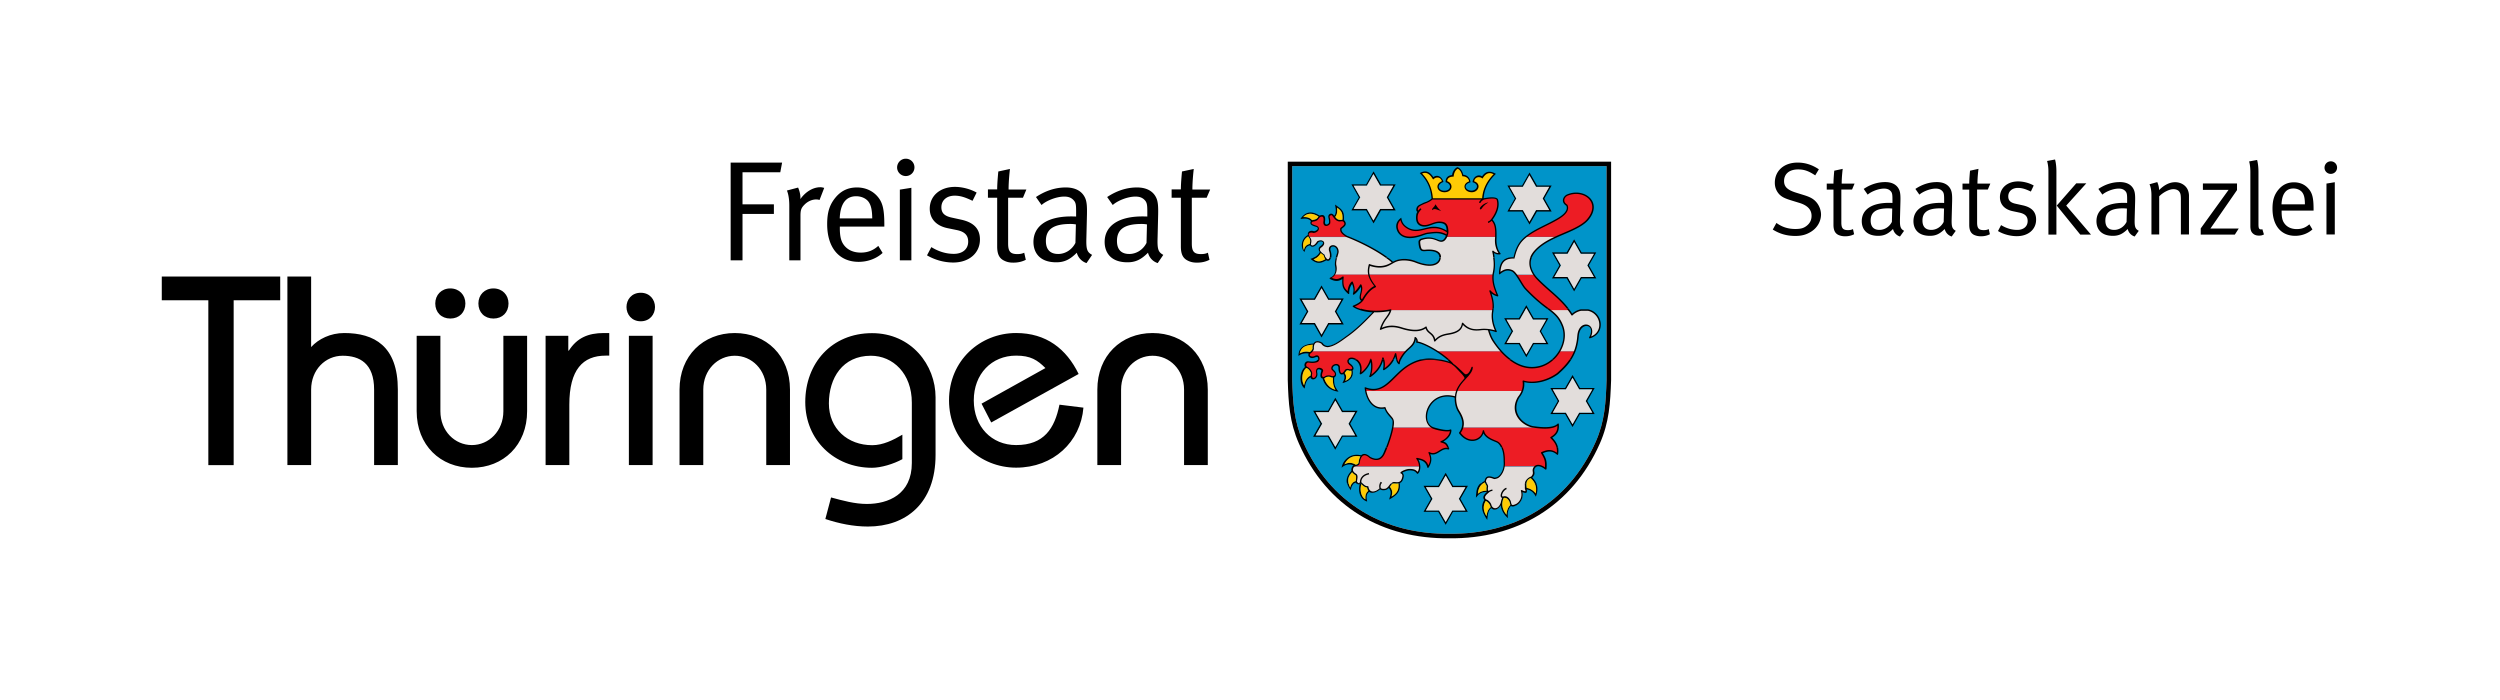 <svg version="1.1" id="Ebene_1" xmlns="http://www.w3.org/2000/svg" x="0" y="0" viewBox="0 0 219.12 61.35" style="enable-background:new 0 0 219.12 61.35" xml:space="preserve"><style type="text/css">.st2{fill:#e2dddb}.st3{fill:#ed1c24}.st5{fill:#ffcb05}</style><linearGradient id="SVGID_1_" gradientUnits="userSpaceOnUse" x1="0" y1="-14.173" x2=".707" y2="-14.88"><stop offset="0" style="stop-color:#20ac4b"/><stop offset=".983" style="stop-color:#19361a"/></linearGradient><path style="fill:#fff" d="M0 0h219.12v61.35H0z"/><g><path d="M139.86 38.72c.81-1.83.89-3.48.95-5.42V14.56h-27.55V33.3c.06 1.94.15 3.59.95 5.42 2.38 5.4 7.13 8.13 12.82 8.06 5.69.07 10.45-2.66 12.83-8.06z" style="fill:#0094c9"/><path d="M139.86 38.72c.81-1.83.89-3.48.95-5.42V14.56h-27.55V33.3c.06 1.94.15 3.59.95 5.42 2.38 5.4 7.13 8.13 12.82 8.06 5.69.07 10.45-2.66 12.83-8.06zm.36.16c-2.45 5.55-7.36 8.37-13.19 8.3-5.84.07-10.73-2.74-13.18-8.3-.83-1.88-.92-3.58-.98-5.57V14.17h28.34v19.15c-.07 1.99-.16 3.68-.99 5.56z"/><path d="m135.78 18.41-.58-1.02.58-1.02h-1.15l-.58-1.02-.58 1.02h-1.15l.58 1.02-.58 1.02h1.15l.58 1.02.58-1.02h1.15zm.22.13h-1.29l-.65 1.14-.65-1.14h-1.29l.65-1.14-.65-1.14h1.29l.65-1.14.65 1.14H136l-.65 1.14.65 1.14z"/><path class="st2" d="M135.78 18.41h-1.15l-.58 1.02-.57-1.02h-1.16l.58-1.01-.58-1.02h1.16l.57-1.01.58 1.01h1.15l-.57 1.02.57 1.01z"/><path d="m139.7 24.28-.58-1.02.58-1.02h-1.15l-.58-1.02-.58 1.02h-1.16l.58 1.02-.58 1.02h1.16l.58 1.02.58-1.02h1.15zm.21.12h-1.29l-.65 1.14-.65-1.14h-1.29l.65-1.14-.65-1.14h1.29l.65-1.14.65 1.14h1.29l-.65 1.14.65 1.14z"/><path class="st2" d="M139.7 24.28h-1.15l-.58 1.02-.57-1.02h-1.16l.58-1.02-.58-1.01h1.16l.57-1.02.58 1.02h1.15l-.58 1.01.58 1.02z"/><path d="m135.51 30.05-.58-1.02.58-1.02h-1.15l-.58-1.01-.58 1.01h-1.15l.57 1.02-.57 1.02h1.15l.58 1.02.58-1.02h1.15zm.21.12h-1.29l-.65 1.14-.65-1.14h-1.29l.65-1.14-.65-1.14h1.29l.65-1.14.65 1.14h1.29l-.65 1.14.65 1.14z"/><path class="st2" d="M135.51 30.05h-1.15l-.58 1.02-.57-1.02h-1.16l.58-1.02-.58-1.01h1.16l.57-1.02.58 1.02h1.15l-.57 1.01.57 1.02z"/><path d="m139.56 36.17-.58-1.02.58-1.02h-1.15l-.58-1.02-.58 1.02h-1.15l.58 1.02-.58 1.02h1.15l.58 1.02.58-1.02h1.15zm.21.12h-1.29l-.65 1.14-.65-1.14h-1.29l.65-1.14-.65-1.14h1.29l.65-1.14.65 1.14h1.29l-.65 1.14.65 1.14z"/><path class="st2" d="M139.56 36.17h-1.15l-.58 1.01-.58-1.01h-1.15l.57-1.02-.57-1.02h1.15l.58-1.01.58 1.01h1.15l-.58 1.02.58 1.02z"/><path d="m128.44 44.74-.58-1.02.58-1.02h-1.15l-.58-1.02-.58 1.02h-1.15l.58 1.02-.58 1.02h1.15l.58 1.02.58-1.02h1.15zm.21.12h-1.3l-.64 1.14-.65-1.14h-1.29l.65-1.14-.65-1.14h1.29l.65-1.14.65 1.14h1.3l-.66 1.14.65 1.14z"/><path class="st2" d="M128.44 44.74h-1.15l-.58 1.01-.58-1.01h-1.15l.58-1.02-.58-1.02h1.15l.58-1.01.58 1.01h1.15l-.58 1.02.58 1.02z"/><path d="m118.77 38.16-.58-1.02.58-1.01h-1.15l-.58-1.02-.58 1.02h-1.15l.58 1.01-.58 1.02h1.15l.58 1.02.58-1.02h1.15zm.21.12h-1.3l-.65 1.14-.64-1.14h-1.3l.65-1.14-.64-1.14h1.3l.64-1.14.65 1.14h1.3l-.65 1.14.64 1.14z"/><path class="st2" d="M118.77 38.16h-1.15l-.58 1.01-.58-1.01h-1.15l.58-1.02-.58-1.01h1.15l.58-1.02.58 1.02h1.15l-.58 1.01.58 1.02z"/><path d="m117.56 28.31-.58-1.01.58-1.02h-1.15l-.58-1.02-.58 1.02h-1.15l.58 1.02-.58 1.01h1.15l.58 1.02.58-1.02h1.15zm.22.13h-1.3l-.65 1.14-.65-1.14h-1.29l.65-1.14-.65-1.14h1.29l.65-1.14.65 1.14h1.3l-.65 1.14.65 1.14z"/><path class="st2" d="M117.56 28.31h-1.15l-.58 1.02-.57-1.02h-1.15l.57-1.01-.57-1.02h1.15l.57-1.01.58 1.01h1.15l-.57 1.02.57 1.01z"/><path d="m122.11 18.31-.58-1.02.58-1.02h-1.16l-.58-1.02-.58 1.02h-1.15l.58 1.02-.58 1.02h1.15l.58 1.02.58-1.02h1.16zm.22.13h-1.29l-.65 1.14-.65-1.14h-1.29l.65-1.14-.65-1.14h1.29l.65-1.14.65 1.14h1.29l-.65 1.14.65 1.14z"/><path class="st2" d="M122.11 18.31h-1.15l-.58 1.02-.57-1.02h-1.16l.58-1.01-.58-1.02h1.16l.57-1.02.58 1.02h1.15l-.57 1.02.57 1.01z"/><path class="st3" d="M131.1 20.76h-4.34a.3.3 0 0 0 .04-.1c.08-.19.09-.37.05-.61-.05-.35-.19-.54-.65-.56-.58-.03-1.01.42-1.54.29-.56-.14-.49-.72-.46-.94.02-.12.07-.21.13-.29l-.06-.03c-.08-.05-.08-.16-.04-.28.08-.21.28-.25.49-.36.17-.09.49-.14.81-.43h4.52s1.04-.23 1.19.06c.08.26.18.88-.5 1.77.32.32.38.76.36 1.48z"/><path class="st2" d="M119.98 24.07c-.07-.29-.04-.56.05-.87 1.31.45 1.85-.13 2.26-.31.54-.25 1.31-.15 1.78.04 1.43.57 2.02.18 2.13-.25.08-.32-.07-.84-1.33-.72-.17 0-.25-.01-.33-.12-.08-.1-.15-.45-.14-.68.03-.1.07-.1.12-.16.66-.21 1.03-.14 1.54.08.34.15.54.02.7-.31h4.34v.1c-.09.88.35 1.4.35 1.4a.774.774 0 0 1-.62-.22c.17.79.19 1.33.04 1.96l-.01.06h-10.88z"/><path d="M130.85 27.17c0 .04-.01.09-.02.13-.09.52 0 1.11.3 1.75-.51-.19-1.07-.2-1.36-.16-.66.08-1.15-.04-1.59-.55-.07.56-.48.81-1.22.93-.51.08-.86.2-1.21.6-.09-.73-.63-.63-.77-1.19-.34.24-.89.46-2.13.07-.74-.23-1.3-.18-1.85.1.28-.93.72-1.08.88-1.67l-.03.01.03-.01h8.97v-.01z" style="fill-rule:evenodd;clip-rule:evenodd;fill:#e2dddb"/><path class="st3" d="M125.94 30.78h5.62c.89.99 2.01 1.62 3.22 1.39.82-.15 1.51-.7 1.92-1.39h1.33c-.29.76-.78 1.34-1.5 1.97-.84.61-2.03.95-3 .66.04.34 0 .62-.09.87h-13.75c-.01-.09-.03-.17-.03-.26 1.37.5 2.01-.45 3-1.38.93-.87 1.83-1.17 2.75-1.15.62.01 1.64.22 1.91.42-.36-.4-.86-.8-1.38-1.13z"/><path class="st2" d="M133.44 34.27c-.08.21-.2.38-.32.53-.77 1.29.19 2.36 1.19 2.6.17.03.39.06.61.08h-6.73c.12-.4.04-.85-.35-1.46-.32-.5-.27-1.22-.27-1.22-.37-.11-.98-.23-1.59.11-1.32.74-1.06 2.23-.42 2.57h-3.5c.04-.24.06-.46.04-.62-.04-.26-.52-.52-.72-1.12-.79.16-1.5-.38-1.68-1.47h13.74z"/><path class="st3" d="M128.19 37.48h6.73c.62.05 1.33.04 1.65-.3.03.44-.02.82-.62 1.17.56.56.62.94.55 1.45-.45-.38-.85-.35-1.37-.11.34.54.4.75.34 1.41-.35-.32-.69-.35-.89-.22h-2.77c.02-.13.03-.29.01-.45.03-1-.28-1.53-.57-1.68-.29-.15-1.1-.34-1.23-.99-.14.89-1.31 1.22-2.07.18.11-.15.19-.3.24-.46z"/><path class="st2" d="M134.59 40.89c-.05.04-.09.08-.12.14-.18.33.15.42-.22.8-.37.09-.71.58-.49.92.19.3.03.53-.38.28.14.4.03.92-.41 1.2-.68.34-.45-.11-.67-.4-.22-.36-.52-.23-.52-.23-.06.05-.15.4-.17.5-.21.61-.75.71-.92.24-.05-.25-.31-.46-.46-.49-.33-.29.12-.59.27-.74-.17-.05-.14-.25-.11-.48-.04-.2-.23-.38-.21-.47.08-.4.31-.43.81-.23.23-.04.36-.07.55-.31.06-.08.24-.34.3-.72h2.75v-.01zM124.42 40.89c0 .24-.07.46-.18.58-.15-.18-.28-.3-.7-.3-.31 0-.72.21-.74.28.12.05.17.15.17.28-.13.89-.72.5-.92.61-.19.11-.25.4-.57.55-.37.08-.49-.07-.49-.07-.33.33-1 .57-1.1-.15-.19.04-.42-.17-.59-.38-.09.09-.24.21-.39-.05-.01-.21.12-.54-.06-.66-.26-.17-.39-.33-.25-.62.01-.03.03-.05.04-.07h5.78z"/><path class="st3" d="M122.06 37.48h3.5c.04.02.07.03.11.04.63.19 1.23.3 1.48.17.03.47-.5.92-.84 1.02.29.08.48.1.65.62-.3-.09-.62.07-.8.21-.25.18-.56.32-.9.14.16.4.25.73-.09 1.26-.16-.64-.67-.69-.99-.75.17.2.25.45.25.69h-5.8c.15-.17.45-.04.5-.35.12-.77.5-.88.95-.46.61.34.98.14 1.2-.24.1-.2.62-1.46.78-2.35zM114.98 30.78h8.25c-.26.27-.59.74-.61 1.09-.21-.16-.18-.39-.3-.87-.18.64-.56 1.07-1.04 1.38.07-.38.04-.74-.07-1-.2.88-.73 1.33-1.15 1.62.17-.35.25-1.06.08-1.51-.13.61-.71 1.18-.9 1.25.01-.22.17-.74-.3-1.16-.69-.46-.98.08-.62.34.38.27.35.54-.05.51-.13-.07-.28-.05-.36.07-.2.36-.54.43-.53-.34-.09-.39-.73-.17-.62.19l.13.14c.31.25.17.62-.2.53-.14-.09-.48-.08-.59.06-.36.09-.34-.21-.2-.57.04-.2-.6-.42-.48.19.09.5-.57.75-.48.08.06-.12-.14-.49-.42-.59-.2-.16-.07-.51.19-.47.25.04.46.04.69-.03.29-.09.23-.64-.13-.45-.38.2-.71-.08-.46-.31.06-.04.12-.09.17-.15z"/><path class="st2" d="M116.96 24.07c.15-.22.18-.51.12-.79-.1-.44.2-1.04.19-1.22-.02-.66-.83-.67-.73-.11.23.62-.05 1.11-.35.7l-.12-.33c-.45-.29-.55-.54-.24-.74.44-.34.06-.62-.31-.41-.27.43-.55.46-.64.28-.05-.11.08-.24-.01-.5a.758.758 0 0 0-.09-.17h3.44c1.18.47 2.88 1.33 3.87 2.23-.39.23-.95.58-2.05.2-.09.31-.11.58-.05.87h-3.03v-.01z"/><path class="st3" d="M116.96 24.07h3.03c.07.31.25.63.57 1.02-.52.23-.88.77-1.08 1.12-.02.04-.05.08-.08.11-.44-.25.16-.85-.11-1.34-.22.37-.43.62-.65.75.12-.36.03-.66-.11-1-.17.16-.35.52-.33.93-.45-.4-.54-.61-.48-1.37-.38.27-.67.3-1.12.06.15-.06.27-.16.36-.28zM122.79 19.19c.05.37.3.64.62.82.82.46 1.51-.1 2.31-.08.3.01.74.11 1.15.4 0 .11-.02.2-.06.3-.56-.32-.97-.26-1.62-.19-.33.04-.96.38-1.66.37-.46-.01-.89-.21-1.05-.71-.11-.38.06-.74.31-.91z"/><path class="st5" d="M124.54 15.19c.44-.24.8-.03 1.07.44.28-.29.75-.11.82.29-.64.24-.44.87.15.87.68 0 .74-.71.18-.86-.02-.25.16-.51.56-.51.01-.33.24-.63.42-.7.25.1.39.37.45.66.42-.01.61.36.62.56-.67.19-.46.84.16.84.54 0 .8-.66.15-.85.01-.42.52-.61.78-.38.33-.53.73-.51 1.09-.29-.83.81-1.03 1.64-1.04 2.18h-4.43c-.04-.91-.38-1.66-.98-2.25z"/><path class="st2" d="M136.7 30.78c.4-.68.53-1.49.25-2.21-.27-.71-.61-1.01-1.11-1.4h1.66c.1.13.19.27.28.42.22-.22.5-.36.79-.42h.61c.32.07.61.24.81.53.4.57.37 1.59-.66 1.89.66-1.25-.9-1.56-1.03-.18-.04.53-.14.97-.29 1.37h-1.31z"/><path class="st3" d="M132.89 24.07h1.55c.09.14.2.27.32.4 1.03 1.07 1.94 1.62 2.74 2.71h-1.66c-.51-.39-1.18-.86-2.14-1.87-.24-.27-.53-.86-.81-1.24z"/><path class="st2" d="M132.89 24.07c-.12-.17-.24-.3-.36-.34-.3-.12-.6-.16-1.08.24.03-.95.36-1.39 1.26-1.37.22-.96.54-1.41.96-1.77.02-.02.05-.04.07-.06h2.65c-.62.29-1.35.67-1.88 1.28-.55.62-.5 1.37-.07 2.02h-1.55z"/><path class="st3" d="M136.39 20.76h-2.65c.92-.75 2.39-1.22 3.24-1.88.46-.36.46-.68.37-.89-.53-.34-.22-.79.04-.9.49-.21 1.12-.26 1.7.11.47.3.9 1.07.08 2.04-.55.65-1.9 1.13-2.49 1.4-.09.03-.19.08-.29.12z"/><path d="M125.79 17.9c.14.11.2.38.53.57-.27 0-.54-.29-.8-.05-.05-.2.27-.28.27-.52zM129.74 18.18c-.1.18.03.23.13.1.07-.1.19-.31.59-.54-.39.05-.68.37-.72.44zM128.16 32.56c.06.05.23.25.31.25.31 0 .48-.57.5-.62.01-.07.13-.06.12.02-.01.21-.11.41-.26.59-.08.12-.19.24-.3.35-.39.42-.85.9-.9 1.67 0 .08-.13.07-.12-.01.05-.72.42-1.17.85-1.65.04-.12-.42-.57-.49-.64-.18-.19-.37-.42-.59-.56-.08-.05-.01-.15.07-.1.28.18.64.53.81.7z"/><path class="st3" d="M121.89 27.17c-1.06.21-2.43.21-3.27-.36.3-.12.69-.32.85-.6.2-.36.56-.89 1.08-1.12-.32-.39-.5-.71-.57-1.02h10.88c-.06.5 0 .96.39 1.87-.22-.07-.44-.16-.67-.42.14.39.36.94.26 1.66h-8.95v-.01z"/><path class="st2" d="M124.04 29.59c-.04.57-.46.85-.69 1.07l-.04.04-.08.08h-8.25c.02-.03.04-.05.06-.08a.35.35 0 0 0 .06-.14c-.04-.49.22-.82.76-.49 0 0 .15.28.52.29.49-.07.9-.33 1.6-.84 1.07-.74 1.8-1.55 2.24-2 .09-.09.17-.17.24-.22.48.01.97-.03 1.41-.11l.03-.01c-.15.59-.59.74-.88 1.67.55-.27 1.11-.33 1.85-.1 1.25.39 1.8.18 2.13-.07.14.56.67.46.77 1.19.34-.4.7-.52 1.21-.6.74-.12 1.14-.37 1.22-.93.44.51.93.63 1.59.55.16-.02.42-.03.7.01v.01l.01.02v.04l.01.02v.02l.01.02.01.05c.06.19.14.42.26.65.03.05.06.11.1.16.18.29.39.56.61.81l.07.08h-5.62l-.13-.08c-.65-.4-1.3-.69-1.64-.72.08-.23-.14-.39-.14-.39z"/><path class="st3" d="M114.77 20.76s-.07-.07-.08-.12c-.07-.27.13-.45.46-.32.34-.04.54-.33.29-.49-.15-.06-.5-.12-.53-.27-.02-.29.26-.18.48-.31.24-.14.15-.31.45-.35.25-.03.27.26.23.53-.02.44.37.3.47.12.07-.46-.24-.67.14-.77.16-.04.3.38.55.5.28.14.46-.07.6.13.17.26 0 .36-.29.6-.01.08-.12.31.5.7.06.02.17.05.17.05h-3.44z"/><path d="M118.22 42.4c.03.11.07.22.12.33.03-.13.08-.24.14-.33h.17c-.14.12-.23.33-.25.57-.15-.2-.26-.38-.31-.57h.13zm1.24 0c.14.14.29.23.4.21 0 0 .07-.01.08.05.08.57.59.5.97.15a.678.678 0 0 1 .02-.42h.13c-.06.14-.08.29-.03.39.1.1.31.07.42.05.2-.09.31-.3.43-.44h.2c-.1.03-.13.11-.24.25l-.02.03c.22.3.24.48.14.85.4-.24.66-.51.6-1.13h.13c.07.73-.27 1.02-.94 1.4.16-.53.22-.68-.02-1.02-.06.06-.14.13-.25.17-.17.04-.38.05-.52-.05-.24.22-.68.42-.95.22-.28.2-.25.52-.18.85-.67-.21-.81-.95-.65-1.54-.07.04-.17.05-.26-.04h.54v.02zm10.49 0c-.21.16-.34.38-.39.69-.01.07-.02.13-.03.19.22-.2.47-.26.77-.28-.04-.12-.01-.27 0-.38-.01-.06-.07-.15-.11-.23h.14c.04.07.08.14.1.22v.02c-.01.09-.06.34.04.4.11-.06.23-.12.34-.12v.12c-.08 0-.19.04-.29.11-.15.14-.52.4-.28.63.18.04.43.26.49.53.14.36.6.36.81-.24.01-.07.06-.28.12-.42-.3-.07-.05-.75.36-.89l.04.12c-.17.06-.32.25-.38.42-.03.08-.07.25.07.23.01 0 .03-.01.05-.02.23-.04.41.08.53.27.23.31-.02.68.59.38.41-.27.51-.76.38-1.13-.01-.03.03-.08.09-.07.17.1.27.12.32.09.01-.07-.07-.15-.06-.3.01-.15-.01-.27 0-.37h.13c-.01.13.01.26.03.38.27.04.61.23.78.49.06-.29.05-.59-.08-.87h.14c.15.36.13.75-.04 1.16-.21-.42-.49-.58-.79-.64.04.25.02.41-.38.24.08.4-.06.86-.47 1.13-.19.1-.41.2-.54.08-.22.24-.35.63-.25 1.07-.35-.26-.6-.72-.64-1.12-.22.38-.6.5-.83.24-.3.24-.3.58-.36 1.04-.39-.6-.64-1.12-.25-1.75-.23-.27.04-.53.24-.71-.37.01-.63.08-.86.37l-.12.14.01-.18c.01-.13.03-.26.04-.39.05-.29.16-.5.33-.67h.21v.02zm-10.63.03c-.16.55 0 1.14.36 1.34-.03-.25 0-.56.25-.75a.704.704 0 0 1-.11-.29c-.17 0-.35-.14-.5-.3zm12.48 1.22c-.26.55-.09 1.08.25 1.47 0-.38.14-.66.33-.86a.145.145 0 0 1-.02-.07c-.03-.11-.05-.23-.12-.32-.1-.16-.26-.27-.44-.22zm-1.58.26c-.3.51-.16.95.07 1.33.05-.33.12-.59.37-.79-.02-.03-.03-.06-.04-.09-.06-.22-.27-.41-.4-.45z"/><path d="M121.61 39.2c-.12.33-.24.58-.29.67-.23.41-.64.63-1.28.27-.41-.39-.75-.32-.86.41-.06.4-.44.2-.55.44-.11.25-.02.38.23.54.22.14.08.49.08.69.11.17.18.13.26.05-.02-.31.2-.71.78-.81l.02.12c-.54.1-.7.45-.68.69.04.05.08.09.12.13h-.52a.272.272 0 0 1-.08-.1c-.07.02-.14.05-.2.1h-.17c.09-.12.21-.2.34-.23.01-.17.08-.46-.03-.53a.763.763 0 0 1-.28-.25c-.35.36-.4.68-.31 1.01h-.12c-.11-.37.01-.73.38-1.13-.02-.09-.01-.2.05-.33.04-.08.08-.12.14-.15-.31-.15-.73-.11-1.05.21.09-.67.8-1.33 1.71-1.09.2-.2.48-.15.79.13.58.32.91.13 1.11-.22.04-.07.14-.3.26-.61h.15v-.01zm5.37 0c.01.04.03.08.04.12 0 0 .01.08-.08.08-.6-.18-.92.61-1.58.4.13.36.16.69-.15 1.18-.05.06-.11.02-.11-.02-.11-.44-.39-.6-.78-.67.2.33.26.93-.03 1.22-.05.05-.09 0-.09 0-.14-.17-.25-.28-.65-.28-.25 0-.53.14-.64.2.09.07.13.19.13.3-.05.35-.16.52-.33.6 0 .02.01.04.01.06h-.13v-.02c-.09.02-.2.02-.33.01-.07 0-.11 0-.15.01h-.2c.07-.07.15-.13.24-.14.13-.01.26.03.39.01.15-.02.32-.12.38-.54 0-.11-.04-.19-.13-.22-.03 0-.05-.04-.04-.08.04-.11.49-.32.8-.32.4 0 .56.1.7.26.22-.32.12-.85-.11-1.13-.03-.02-.01-.1.06-.1.44.09.81.17.99.66.24-.44.16-.72.02-1.08-.03-.07.03-.12.08-.08.63.33.92-.46 1.59-.38-.01-.02-.02-.04-.02-.06h.12v.01zm4.72 0c.13.29.21.7.2 1.23.04.42-.07.88-.33 1.22-.2.26-.34.3-.58.34h-.03c-.5-.2-.66-.15-.72.2.01.05.06.13.11.21h-.14c-.02-.04-.05-.08-.06-.12-.07.04-.13.08-.18.12h-.19c.09-.09.21-.17.34-.24.09-.48.39-.48.88-.29.21-.04.32-.07.49-.29.25-.32.34-.74.3-1.13.01-.56-.08-.97-.21-1.24h.12v-.01zm4.86 0c.04.2.04.39.01.61-.01.04-.05.08-.1.04-.41-.35-.76-.33-1.24-.13.31.51.37.74.32 1.39 0 0-.03.08-.11.04-.21-.19-.71-.47-.92-.1-.16.3.16.41-.22.81.17.16.29.34.37.53h-.14c-.08-.17-.19-.33-.36-.48a.52.52 0 0 0-.38.48h-.13c0-.09.02-.17.07-.25.12-.18.29-.32.47-.37.32-.34.01-.44.2-.78.22-.4.72-.25 1.01-.02.04-.55-.04-.76-.34-1.25 0 0-.03-.06.03-.09.5-.23.9-.28 1.35.05.02-.17.01-.33-.03-.48h.14zm-15.63 3.2c.02-.06.05-.12.09-.17l.11.07c-.02.03-.04.07-.06.11h-.14v-.01zm-1.69-2.39c-.72-.16-1.18.22-1.4.69.34-.18.62-.18.99.03.12-.03.22-.05.25-.2.02-.23.08-.4.16-.52z"/><path d="M115.63 31.53c-.03.1-.09.19-.21.22-.25.08-.46.07-.72.03-.18-.03-.3.23-.15.36.28.11.52.49.45.66-.07.56.43.31.36-.09-.14-.69.66-.51.61-.19-.06.15-.23.58.1.51.15-.15.49-.16.65-.07.27.06.42-.19.13-.42l-.13-.14-.02-.02c-.13-.44.63-.7.74-.23v.01c-.01.71.25.6.41.31.1-.16.28-.17.43-.1.25.01.38-.12-.01-.4-.17-.12-.21-.31-.15-.44h.15c-.09.09-.07.24.07.34.28.2.38.47.21.58.11.6-.24.96-.89 1.13.19-.37.26-.55.08-.8-.21.13-.44-.01-.43-.6-.08-.3-.56-.12-.5.15l.11.12c.25.21.24.53.02.63-.03.51.02.81.38 1.25-.71-.08-1.21-.49-1.4-1.16-.28-.03-.18-.45-.1-.67 0-.09-.47-.33-.36.2.09.5-.48.75-.6.37-.34.2-.44.52-.51.99l-.09-.09c-.36-.35-.4-1.37.12-1.8-.13-.21.02-.55.31-.5.17.02.67.08.78-.13h.16v-.01zm3.35 0c.36.32.4.67.34 1.1.22-.16.63-.61.75-1.1h.15c.12.39.08.93-.03 1.31.35-.27.73-.65.92-1.31h.22c.06.21.07.46.03.73.27-.19.5-.43.67-.72h.15c-.2.38-.48.66-.83.88-.08.05-.14.02-.13-.04.05-.28.05-.55 0-.77-.24.77-.68 1.14-1.07 1.42-.06.03-.15.03-.14-.04.14-.29.21-.83.13-1.26-.2.54-.69 1.01-.88 1.08-.11 0-.08-.06-.08-.06.01-.17.05-.33.03-.5a.92.92 0 0 0-.31-.61c-.07-.04-.12-.08-.18-.1l.26-.01zm3.51 0c.02.09.05.16.09.21.02-.07.04-.14.07-.21h.14c-.06.12-.1.24-.1.35-.02.08-.1.04-.1.04-.13-.1-.18-.24-.22-.39h.12zm3.86 0c.25.05.5.11.69.18-.06-.06-.13-.12-.19-.18h.19c.12.11.23.22.33.33l-.08.09c-.26-.19-1.25-.4-1.88-.41-.9-.02-1.79.28-2.7 1.14-.86.8-1.6 1.87-2.97 1.42.1.82.61 1.79 1.63 1.58 0 0 .06-.01.07.04.13.4.37.59.61.9.19.25.13.57.08.87-.1.54-.32 1.21-.51 1.7h-.13c.19-.49.42-1.18.52-1.73.04-.24.06-.45.04-.59-.02-.12-.21-.31-.29-.4-.14-.17-.31-.37-.41-.66-1.11.19-1.66-.9-1.74-1.8-.01-.1.08-.06.08-.06.99.36 1.58-.05 2.24-.69.22-.21.45-.45.7-.68.61-.57 1.21-.9 1.81-1.06l1.91.01zm6.13 0c.66.47 1.44.75 2.29.58.45-.08.87-.29 1.21-.58h.19c-.38.35-.85.61-1.38.71-.95.18-1.8-.15-2.52-.71h.21zm5.24 0c-.28.44-.66.84-1.15 1.27-.82.6-1.99.94-2.97.69.04.52-.11.95-.43 1.35-.73 1.23.18 2.26 1.15 2.5.59.09 1.78.24 2.2-.2.03-.03.11-.03.11.04.03.44-.02.83-.58 1.18.3.31.44.57.5.84h-.13c-.06-.25-.21-.5-.52-.8 0 0-.05-.05.01-.1.51-.3.6-.61.59-.98-.52.38-1.59.24-2.22.15-1.02-.25-2.03-1.36-1.23-2.69.33-.41.47-.84.4-1.36 0 0 0-.08.08-.07.95.28 2.12-.05 2.94-.65.45-.4.81-.77 1.08-1.17h.17zm-10.88 7.67c-.12-.3-.25-.33-.55-.42-.04.01-.06-.09 0-.12.3-.09.75-.47.79-.87-.35.09-1.26-.1-1.55-.25-1.27-.67-.31-3.49 2.06-2.79l.04.06s-.01.17.02.41c.03.24.1.53.25.77.42.67.59 1.28.13 1.95.73.97 1.8.62 1.93-.19 0-.04.1-.07.12 0 .06.3.28.49.53.64.26.15.53.23.67.31.15.08.3.25.41.5h-.14c-.1-.21-.22-.34-.33-.4-.15-.08-.42-.16-.68-.31-.21-.12-.41-.28-.52-.51-.29.79-1.41.99-2.13 0 0 0-.03-.04 0-.07.45-.63.3-1.2-.11-1.85-.21-.34-.29-.81-.28-1.21-2.29-.64-3.08 2.23-1.82 2.61.64.19 1.21.29 1.44.18 0 0 .08-.02.09.05.03.44-.38.84-.71 1.01l.03.01c.25.08.36.25.44.48h-.13v.01zm-8.98-6.5c.13.17.18.38.05.68.46-.17.59-.52.53-.89-.05.01-.1.01-.17.01l-.02-.01c-.11-.05-.22-.04-.27.05-.04.06-.08.11-.12.16zm-1.79.46c.15.5.52.89.98 1-.2-.31-.24-.65-.22-1.06-.04 0-.09 0-.15-.02l-.02-.01c-.12-.08-.42-.06-.51.05l-.03.02c-.02.01-.04.02-.05.02zm-1.57-.91c-.42.34-.44 1.14-.2 1.52.08-.4.25-.68.57-.85 0-.04 0-.09.01-.14l.01-.02c.03-.07-.12-.41-.39-.51z"/><path d="M119.28 27.05c.79.25 1.79.22 2.6.06.09-.02.07.08.07.08-.08.3-.22.49-.4.73-.15.2-.3.44-.44.81.52-.23 1.07-.26 1.76-.04 1.23.39 1.76.17 2.08-.06.06-.04.09 0 .1.04.12.5.6.46.75 1.07.33-.34.68-.45 1.16-.53.74-.12 1.1-.36 1.17-.88 0 0 .03-.08.11-.03.42.49.89.61 1.53.53.26-.03.77-.03 1.25.12-.26-.6-.33-1.16-.25-1.66l.03-.24h.12l-.03.26c-.09.5 0 1.08.3 1.72 0 0 .02.09-.08.08-.18-.07-.37-.11-.55-.14.07.25.18.58.38.88.39.61.92 1.23 1.54 1.67h-.21c-.58-.44-1.06-1.03-1.44-1.6-.22-.34-.34-.71-.41-.97-.26-.03-.49-.02-.64 0-.63.08-1.12-.03-1.56-.47-.12.52-.55.75-1.25.86-.5.08-.84.2-1.17.58-.08.05-.11-.03-.11-.03-.09-.66-.57-.6-.74-1.1-.36.23-.94.4-2.12.03-.72-.23-1.27-.17-1.8.09-.1.02-.09-.07-.09-.07.15-.47.33-.75.5-.98.14-.19.27-.37.35-.59-.41.07-.87.12-1.33.1-.09.08-.2.19-.34.34-.66.68-1.33 1.33-2.12 1.87-.69.51-1.12.78-1.62.85-.24-.01-.46-.12-.57-.31-.47-.27-.68-.02-.65.44v.02c-.03.17-.17.31-.3.4-.2.19.1.36.39.21.3-.16.45.12.39.35h-.13c.02-.04.03-.09.02-.15-.06-.31-.42.17-.75-.08-.1-.08-.14-.2-.07-.32-.29-.06-.67.01-.9.21 0-.56.29-1.03 1.32-1.09.12-.22.38-.3.77-.07l.02.02s.01.01.03.04c.1.14.26.22.44.22.47-.06.87-.32 1.56-.83.78-.54 1.45-1.18 2.1-1.86l.25-.25c-.48-.03-.96-.12-1.36-.3h.34v-.03zm16.51 0c.03.02.06.05.09.07.51.39.85.71 1.13 1.43.28.73.15 1.56-.25 2.25-.16.27-.35.52-.59.73h-.19c.27-.22.49-.49.67-.79.39-.66.51-1.45.24-2.14-.27-.69-.59-.99-1.09-1.38-.07-.05-.14-.11-.22-.17h.21zm1.7 0c.11.14.21.28.31.44.22-.2.49-.33.77-.38h.62c1.31.27 1.59 2.12.17 2.54-.08.02-.1-.05-.07-.09.63-1.2-.8-1.38-.91-.14-.07.87-.28 1.52-.67 2.11h-.15c.4-.59.62-1.25.69-2.12.13-1.47 1.71-1.12 1.21.08 1.13-.45.84-2.01-.28-2.25h-.6c-.28.06-.55.19-.75.4-.06.04-.1-.01-.1-.01-.12-.2-.26-.39-.4-.57h.16v-.01zm-19.36 4.48c.09-.2.39-.3.84 0h-.25c-.21-.1-.36-.07-.44 0h-.15zm1.94 0c.01-.02.01-.03.01-.05 0-.03.08-.06.12-.01.01.02.01.04.02.06h-.15zm1.04 0c.01-.05.03-.11.04-.16 0-.04.09-.07.12-.01.02.05.04.11.06.17h-.22zm.92 0c.1-.16.17-.34.23-.54.01-.03.1-.07.12 0 .03.12.06.35.11.54h-.13c-.02-.09-.04-.19-.06-.29-.04.1-.08.2-.13.29h-.14zm.62 0c.14-.33.43-.7.66-.91.33-.3.63-.53.67-1.03 0-.04.06-.09.14-.01.09.09.16.22.14.35.39.07 1.05.38 1.7.79.38.24.76.52 1.08.81h-.19c-.29-.25-.62-.49-.96-.71-.69-.44-1.38-.75-1.72-.78-.07-.02-.05-.08-.05-.08.04-.09.01-.17-.03-.22-.1.56-.46.72-.8 1.08-.18.19-.38.46-.5.72h-.14v-.01zm1.77 0c.33-.08.65-.12.98-.11.27.01.62.05.95.11h-1.93zm-9.35-1.32c-.82.06-1.01.32-1.16.77.27-.15.57-.21.89-.12.11-.08.21-.19.24-.31a.94.94 0 0 1 .03-.34z"/><path d="M115.41 22.58c-.08.06-.17.11-.28.15.31.23.56.25 1.03-.01a.138.138 0 0 1-.03-.04l-.01-.02-.03-.09h.13l.01.04c.13.17.22.13.27.04.01-.02.02-.04.03-.07h.13c-.01.05-.03.09-.05.13-.08.15-.22.19-.36.1-.55.32-.85.32-1.39-.12.1-.03.2-.07.28-.11h.27zm1.79 0c-.01 0-.01 0 0 0-.07.23-.11.48-.07.68.09.41-.01.87-.4 1.09.37.17.61.13.94-.11.03-.02.11-.01.1.06-.06.68.01.9.35 1.22.02-.37.18-.68.35-.83.03-.02.08-.03.1.02.12.29.2.56.15.87.16-.14.32-.35.49-.63.03-.02.07-.06.11 0 .27.49-.24 1.05.05 1.29.01-.02.03-.04.04-.06.2-.34.54-.86 1.04-1.11-.58-.73-.66-1.24-.48-1.88 0 0 .01-.07.08-.04.69.24 1.25.24 1.87-.12l.06-.03c-.15-.14-.32-.27-.51-.4h.21c.15.11.29.22.41.34.58-.34 1.39-.3 2-.05 1.42.57 1.95.16 2.05-.2 0-.02.01-.05.01-.08h.13c-.01.04-.01.07-.02.11-.12.49-.79.86-2.22.29-.46-.18-1.21-.28-1.73-.04-.29.13-.47.29-.8.4-.35.11-.81.14-1.44-.06-.15.59-.06 1.06.52 1.77 0 0 .04.06-.02.1-.5.22-.85.74-1.05 1.1-.15.26-.49.46-.77.58.16.1.34.17.53.23h-.34a2.37 2.37 0 0 1-.35-.19c-.04-.03-.04-.09.01-.11.24-.1.52-.24.7-.42-.34-.27.09-.81-.03-1.22-.2.32-.4.54-.6.67-.06.04-.11-.03-.09-.07.1-.31.04-.57-.07-.86-.14.17-.27.47-.25.81 0 .1-.09.07-.1.05-.44-.39-.55-.62-.51-1.29-.35.22-.65.22-1.08-.01-.05-.03-.03-.09.01-.11.42-.15.53-.59.44-1-.05-.22 0-.47.05-.71h.13v-.05zm13.79 0c.07.52.06.95-.05 1.43l-.01.06c-.05.48 0 .93.39 1.83.01.04 0 .09-.08.08-.17-.05-.33-.12-.51-.25.15.45.23.86.2 1.32h-.12c.05-.55-.09-.99-.27-1.53-.02-.05.05-.11.11-.06.17.2.34.3.51.36-.36-.87-.4-1.32-.34-1.83.11-.48.13-.89.05-1.41h.12zm1.78 0c0 .01 0 .02-.01.03 0 0 0 .05-.06.05-.81-.01-1.13.35-1.19 1.17.44-.32.74-.28 1.04-.16.42.17.86 1.23 1.2 1.59.48.51.88.87 1.23 1.17.31.26.58.45.81.63h-.21c-.2-.15-.43-.32-.68-.54-.36-.29-.76-.67-1.24-1.17-.32-.34-.81-1.42-1.16-1.56-.28-.11-.56-.15-1.02.23-.06.05-.1.03-.1-.05.02-.77.25-1.23.82-1.38h.57v-.01zm1.49 0c-.16.42-.13.9.23 1.45.09.14.2.27.32.39.91.94 1.9 1.6 2.69 2.63h-.16c-.77-.98-1.73-1.62-2.62-2.54-.52-.54-.83-1.25-.6-1.93h.14z"/><path d="M115.15 22.58c.25-.12.41-.27.53-.5-.15-.19-.15-.38.11-.55.37-.29.06-.47-.23-.31-.25.39-.59.53-.73.28-.29.07-.4.18-.49.58-.32-.24-.4-1.09.29-1.48-.04-.29.21-.45.54-.33.17-.02.48-.21.25-.37-.15-.05-.52-.13-.56-.32-.01-.1.01-.16.05-.2-.25-.25-.48-.24-.93-.19.45-.69 1.04-.7 1.68-.29.04-.02.1-.04.18-.05.35-.04.33.38.29.6-.01.32.25.26.35.09.03-.19-.02-.31-.05-.49-.05-.28.24-.41.41-.26.04.04.08.08.11.12.21-.25.12-.7.06-.98.65.45.83.59.78 1.37.03.02.07.04.09.09.21.33-.07.49-.29.67-.05.29.28.49.48.61 1.03.4 2.54 1.12 3.6 1.92h-.21c-1.04-.75-2.46-1.43-3.44-1.81-.22-.13-.57-.37-.56-.67 0-.04.01-.07.01-.09l.02-.04c.09-.07.25-.18.31-.28.04-.06.05-.12-.03-.24-.08-.11-.24-.05-.36-.05-.44-.02-.61-.58-.72-.55-.24.06-.13.2-.1.4.01.09.02.2 0 .32l-.01.02c-.14.26-.62.34-.59-.15.02-.13.07-.49-.16-.46-.3.04-.19.32-.61.41-.12.03-.27.01-.26.18.03.1.41.19.49.23.35.23.03.58-.31.61h-.03c-.23-.09-.53.01-.35.29.13.21.22.29.16.58-.01.04-.03.12-.01.16.04.09.25.17.53-.28l.02-.02c.45-.25.88.13.38.52-.24.15-.22.34.23.64l.02.03.11.29h-.13l-.08-.22c-.09-.06-.17-.12-.24-.19-.08.15-.2.29-.36.41h-.24v-.05zm1.39 0c.04-.14.04-.36-.06-.61-.12-.65.83-.66.85.09 0 .12-.1.4-.13.52h-.13c.03-.12.07-.23.1-.33.03-.09.04-.15.04-.19-.01-.56-.68-.59-.6-.13.09.25.11.48.07.65h-.14zm9.61 0c.02-.27-.15-.67-1.29-.56-.17 0-.28-.01-.38-.14-.1-.12-.16-.49-.15-.72v-.01c.03-.11.07-.11.13-.19l.03-.02c.67-.22 1.06-.14 1.58.08.38.16.53-.06.66-.36-.55-.29-.9-.23-1.53-.16-.22.02-.46.13-.68.2-.29.09-.63.18-.99.17-.47-.01-.94-.22-1.11-.75-.14-.44.05-.8.4-1.04.06.42.24.67.61.88.79.44 1.49-.1 2.28-.09.39.01.76.14 1.08.34 0-.05-.01-.09-.01-.15-.04-.32-.16-.49-.59-.51-.55-.03-1 .42-1.55.29-.51-.12-.57-.57-.51-1.01.01-.1.05-.19.1-.26-.13-.08-.1-.23-.07-.35.09-.24.32-.29.52-.4.11-.06.24-.1.35-.14.13-.06.29-.14.44-.27-.07-.91-.37-1.59-1.03-2.24.52-.29.88-.12 1.19.36.39-.31.81.05.88.42-.66.25-.43.77.08.77.59 0 .69-.59.12-.75-.03-.36.19-.6.56-.62.03-.27.21-.6.48-.7.29.12.43.38.5.67.37.02.62.32.63.66-.68.19-.45.73.1.73.45 0 .75-.55.09-.74.01-.39.42-.77.83-.51.34-.5.74-.5 1.21-.22-.63.61-1.02 1.29-1.07 2.14.25-.05 1.09-.2 1.25.09.09.29.18.91-.47 1.79.32.34.36.8.35 1.49v.1c-.04.42.05 1.01.34 1.35.06.07-.04.1-.04.1a.847.847 0 0 1-.53-.12c.03.13.05.26.06.38h-.12c-.02-.16-.05-.34-.09-.52-.02-.05.07-.09.1-.06.14.14.29.19.45.2-.13-.2-.37-.66-.3-1.34.03-.74-.01-1.17-.3-1.49-.11.11-.22.17-.31.19l-.02-.12c.07-.02.18-.07.28-.2.66-.87.56-1.46.49-1.71-.13-.22-1.01-.04-1.11-.02-.18.09-.28.2-.32.31l-.12-.04c.03-.1.1-.19.2-.27h-4.28c-.2.17-.42.27-.66.36-.15.06-.3.13-.43.21-.08.04-.13.1-.17.18-.01.05-.05.17.02.21.08-.08.14-.15.19-.2l.09.09c-.05.05-.13.14-.2.24-.14.2-.17.5-.11.74.04.17.15.33.41.39.48.11.99-.32 1.53-.29.49.02.66.24.71.61.01.09.02.17.02.25 0 .16-.02.24-.07.38v.02l-.01.03c-.18.41-.41.59-.82.42-.5-.22-.85-.29-1.48-.08-.04.05-.07.05-.09.12-.01.22.06.55.12.63.06.08.12.09.28.09 1.17-.11 1.45.32 1.42.69h-.15zm6.06 0c.13-.03.28-.05.45-.05.18-.76.43-1.32 1.04-1.81.75-.6 1.68-.96 2.51-1.42.39-.21 1.31-.7 1.08-1.26-.58-.38-.21-.89.07-1 1.5-.63 3.18.68 1.85 2.25-.59.69-1.96 1.15-2.8 1.54-.81.37-1.84.95-2.16 1.76h-.14c.07-.2.18-.39.34-.58.91-1.04 2.26-1.4 3.45-1.98.48-.23.95-.51 1.21-.83 1.24-1.46-.33-2.63-1.71-2.05-.24.1-.5.5-.03.79l.02.03c.29.67-.67 1.19-1.13 1.44-.85.47-1.83.84-2.57 1.47-.4.34-.72.78-.93 1.71h-.55v-.01zm-5.43-2.04c.02-.06.03-.12.03-.18-.53-.36-1.05-.43-1.66-.3-.62.14-1.15.35-1.77 0-.31-.17-.55-.42-.63-.76-.19.17-.3.47-.2.78.27.86 1.3.7 1.94.5.22-.07.47-.18.7-.2.59-.07 1.04-.14 1.59.16zm-1.22-4.88c-.25-.42-.55-.61-.92-.45.56.57.88 1.3.95 2.17h4.32c.03-.54.24-1.34 1-2.11-.44-.23-.73-.02-.97.38-.24-.21-.68-.16-.73.24.66.23.38.96-.21.96-.68 0-.91-.72-.23-.95-.05-.3-.31-.45-.6-.45-.05-.25-.15-.54-.4-.66-.24.12-.35.45-.36.69-.27 0-.56.08-.57.4.58.2.49.97-.24.97-.65 0-.87-.69-.22-.97-.12-.4-.53-.4-.76-.15l-.06-.07zm-10.9 5.06c-.48.29-.52.78-.37 1.21.04-.3.21-.48.51-.55 0-.14.11-.31-.08-.56-.02-.04-.05-.07-.06-.1zm.9-1.74c-.6-.38-1.05-.27-1.33.05.35-.02.57.05.78.27.14-.05.34-.05.46-.2a.47.47 0 0 0 .09-.12zm2.1.28c.04-.62-.1-.79-.47-1.06.04.3.01.62-.16.81.1.13.2.25.4.26.08.01.16-.01.23-.01zm9.28 1.04c0 .13-.02.25-.07.38.04-.14.06-.22.07-.38z"/><path class="st5" d="M115.56 18.98c-.6-.38-1.05-.27-1.33.05.35-.02.57.05.78.27.14-.05.34-.05.46-.2a.47.47 0 0 0 .09-.12zM117.66 19.26c.04-.62-.1-.79-.47-1.06.04.3.01.62-.16.81.1.13.2.25.4.26.08.01.16-.01.23-.01zM114.66 20.72c-.48.29-.52.78-.37 1.21.04-.3.21-.48.51-.55 0-.14.11-.31-.08-.56-.02-.04-.05-.07-.06-.1zM115.77 22.17c-.12.22-.32.43-.64.56.31.23.56.25 1.03-.01a.138.138 0 0 1-.03-.04l-.01-.02-.12-.31c-.08-.05-.17-.11-.23-.18zM115.07 30.21c-.82.06-1.01.32-1.16.77.27-.15.57-.21.89-.12.11-.08.21-.19.24-.31a.94.94 0 0 1 .03-.34zM114.5 32.25c-.42.34-.44 1.14-.2 1.52.08-.4.25-.68.57-.85 0-.04 0-.09.01-.14l.01-.02c.03-.07-.12-.41-.39-.51zM116.07 33.16c.15.5.52.89.98 1-.2-.31-.24-.65-.22-1.06-.04 0-.09 0-.15-.02l-.02-.01c-.12-.08-.42-.06-.51.05l-.03.02c-.02.01-.04.02-.05.02zM117.86 32.7c.13.17.18.38.05.68.46-.17.59-.52.53-.89-.05.01-.1.01-.17.01l-.02-.01c-.11-.05-.22-.04-.27.05-.04.06-.08.11-.12.16zM119.24 40.01c-.72-.16-1.18.22-1.4.69.34-.18.62-.18.99.03.12-.03.22-.05.25-.2.02-.23.08-.4.16-.52zM118.52 41.39c-.47.48-.39.9-.18 1.34.07-.32.25-.5.49-.56.01-.17.08-.46-.03-.53a.994.994 0 0 1-.28-.25zM119.32 42.43c-.16.55 0 1.14.36 1.34-.03-.25 0-.56.25-.75a.704.704 0 0 1-.11-.29c-.17 0-.35-.14-.5-.3zM121.83 42.67c.22.3.24.48.14.85.4-.24.67-.52.6-1.15-.09.02-.2.02-.33.01-.24-.02-.25.07-.39.26l-.02.03zM131.8 43.65c-.26.55-.09 1.08.25 1.47 0-.38.14-.66.33-.86a.145.145 0 0 1-.02-.07c-.03-.11-.05-.23-.12-.32-.1-.16-.26-.27-.44-.22zM130.13 42.28c-.32.17-.5.42-.57.81-.01.07-.02.13-.03.19.22-.2.47-.26.77-.28-.04-.12-.01-.27 0-.38-.01-.08-.12-.22-.17-.34zM130.22 43.91c-.3.51-.16.95.07 1.33.05-.33.12-.59.37-.79-.02-.03-.03-.06-.04-.09-.06-.22-.27-.41-.4-.45zM133.82 42.77c.27.04.61.23.78.49.1-.47.02-.94-.44-1.35-.43.16-.39.55-.34.86z"/></g><g><path d="M14.17 24.24h10.39v2.08h-4.08v14.45h-2.22V26.32h-4.08v-2.08zM25.19 40.76V24.24h2.08v6.18c.64-.71 1.7-1.23 2.9-1.23 2.62 0 4.7 1.13 4.7 4.96v6.61h-2.08v-6.61c0-2.31-1.27-2.97-2.76-2.97-1.51 0-2.76 1.23-2.76 2.97v6.61h-2.08zM46.2 29.43v6.61c0 2.97-2.08 4.96-4.84 4.96s-4.84-1.98-4.84-4.96v-6.61h2.08v6.61c0 1.75 1.27 2.97 2.76 2.97 1.49 0 2.76-1.23 2.76-2.97v-6.61h2.08zm-6.73-4.15c.78 0 1.32.57 1.32 1.32 0 .78-.54 1.32-1.32 1.32s-1.32-.54-1.32-1.32c0-.75.54-1.32 1.32-1.32zm3.78 0c.78 0 1.32.57 1.32 1.32 0 .78-.54 1.32-1.32 1.32s-1.32-.54-1.32-1.32c0-.75.54-1.32 1.32-1.32zM47.83 29.43h1.98v1.3h.05c.71-1.11 1.68-1.54 3.07-1.54h.47v1.98h-.31c-2.01 0-3.19 1.23-3.19 4.3v5.29h-2.08V29.43zM56.16 25.66c.8 0 1.25.61 1.25 1.25s-.45 1.25-1.25 1.25-1.25-.61-1.25-1.25.44-1.25 1.25-1.25zm-1.04 15.1V29.43h2.08v11.33h-2.08zM59.56 40.76v-6.61c0-2.97 2.08-4.96 4.84-4.96s4.84 1.98 4.84 4.96v6.61h-2.08v-6.61c0-1.75-1.27-2.97-2.76-2.97-1.49 0-2.76 1.23-2.76 2.97v6.61h-2.08zM79.1 40.24c-.78.43-1.89.76-2.67.76-3.31 0-5.85-2.45-5.85-5.76 0-3.4 2.31-6.04 5.85-6.04 3.45 0 5.57 2.79 5.57 5.62v5.05c0 4.25-2.6 6.28-5.93 6.28-1.27 0-2.53-.26-3.73-.66l.5-1.89c1.04.28 2.08.57 3.14.57 1.86 0 3.94-.83 3.94-3.59v-5.29c0-2.55-1.65-4.11-3.59-4.11-2.48 0-3.68 1.96-3.68 4.18 0 2.22 1.65 3.66 3.8 3.66.94 0 1.84-.45 2.64-.92v2.14zM86.88 37.03l-.85-1.65 5.6-3.12c-.71-.71-1.3-1.09-2.57-1.09-2.15 0-3.71 1.61-3.71 3.92 0 2.31 1.56 3.92 3.71 3.92 2.45 0 3.38-1.46 3.8-3.54l2.1.26c-.24 3-2.64 5.26-5.9 5.26-3.14 0-5.88-2.41-5.88-5.9 0-3.5 2.74-5.9 5.88-5.9 2.64 0 4.41 1.39 5.48 3.59l-7.66 4.25zM96.18 40.76v-6.61c0-2.97 2.08-4.96 4.84-4.96s4.84 1.98 4.84 4.96v6.61h-2.08v-6.61c0-1.75-1.27-2.97-2.76-2.97-1.49 0-2.76 1.23-2.76 2.97v6.61h-2.08z"/></g><g><path d="M68.39 15.1h-3.31v2.81h2.75v.84h-2.75v4.07h-1.04v-8.57h4.51l-.16.85zM71.83 17.53a.929.929 0 0 0-.27-.05c-.38 0-.75.16-1.04.45-.29.29-.36.47-.36.99v3.9h-.98v-4.8c0-.91-.21-1.32-.21-1.32l.98-.26s.24.49.2 1.01c.45-.64 1.11-1.04 1.75-1.04.16 0 .34.06.34.06l-.41 1.06zM73.61 19.87v.15c0 .59.08 1.04.29 1.36.35.54.92.76 1.55.76.6 0 1.09-.19 1.53-.59l.38.62c-.55.5-1.3.78-2.1.78-1.72 0-2.76-1.25-2.76-3.31 0-1.05.22-1.72.75-2.35.5-.59 1.11-.86 1.86-.86.67 0 1.26.24 1.69.67.54.55.71 1.14.71 2.62v.14h-3.9zm2.56-2.12c-.21-.34-.65-.55-1.13-.55-.89 0-1.39.65-1.44 1.94h2.85c-.01-.68-.09-1.09-.28-1.39zM79.39 15.43c-.42 0-.76-.34-.76-.75 0-.42.34-.77.76-.77.43 0 .76.34.76.76s-.33.76-.76.76zm-.52 7.39v-6.2l1.01-.16v6.36h-1.01zM83.54 23.01a4.6 4.6 0 0 1-2.29-.63l.38-.72c.64.39 1.29.59 1.97.59.76 0 1.26-.41 1.26-1.07 0-.56-.31-.88-1.02-1.02l-.78-.16c-1.03-.21-1.57-.85-1.57-1.71 0-1.12.91-1.91 2.21-1.91.65 0 1.38.2 1.9.5l-.36.72c-.55-.26-1.01-.45-1.56-.45-.71 0-1.17.41-1.17 1.02 0 .47.24.76.9.9l.82.18c1.12.24 1.66.81 1.66 1.74 0 1.19-.95 2.02-2.35 2.02zM89.66 17.33h-1.3v4.01c0 .69.19.93.8.93.28 0 .44-.04.61-.12l.14.62c-.31.16-.66.25-1.1.25-.33 0-.58-.06-.81-.18-.44-.21-.6-.61-.6-1.24v-4.27h-.81v-.73h.81c0-.6.1-1.57.1-1.57l1.02-.22s-.12.97-.12 1.8h1.56l-.3.72zM95.23 23.06c-.42-.14-.74-.48-.85-.91-.6.6-1.09.84-1.8.84-1.54 0-2-.94-2-1.78 0-1.41 1.21-2.24 3.3-2.24.26 0 .44.01.44.01v-.44c0-.55-.02-.77-.2-.97-.2-.23-.45-.34-.84-.34-.7 0-1.59.37-1.99.74l-.49-.7c.83-.55 1.71-.84 2.61-.84.86 0 1.46.34 1.72.97.14.34.15.81.14 1.37l-.05 2.05c-.03 1.01.04 1.27.5 1.52l-.49.72zm-1.42-3.43c-1.58 0-2.14.54-2.14 1.49 0 .74.36 1.14 1.08 1.14.64 0 1.22-.39 1.51-.97l.04-1.62a2.7 2.7 0 0 0-.49-.04zM101.47 23.06c-.43-.14-.74-.48-.85-.91-.6.6-1.09.84-1.8.84-1.54 0-2-.94-2-1.78 0-1.41 1.21-2.24 3.3-2.24.26 0 .44.01.44.01v-.44c0-.55-.03-.77-.2-.97-.2-.23-.45-.34-.84-.34-.7 0-1.59.37-1.99.74l-.49-.7c.83-.55 1.71-.84 2.61-.84.86 0 1.46.34 1.72.97.14.34.15.81.14 1.37l-.05 2.05c-.03 1.01.04 1.27.5 1.52l-.49.72zm-1.43-3.43c-1.58 0-2.14.54-2.14 1.49 0 .74.36 1.14 1.08 1.14.64 0 1.22-.39 1.51-.97l.04-1.62a2.56 2.56 0 0 0-.49-.04zM105.76 17.33h-1.3v4.01c0 .69.19.93.8.93.28 0 .44-.04.61-.12l.14.62c-.31.16-.66.25-1.1.25-.33 0-.58-.06-.81-.18-.44-.21-.6-.61-.6-1.24v-4.27h-.81v-.73h.81c0-.6.1-1.57.1-1.57l1.03-.22s-.12.97-.12 1.8h1.56l-.31.72z"/></g><g><path d="M158.75 20.3c-.41.26-.82.38-1.39.38-.74 0-1.37-.18-1.98-.56l.32-.58c.51.37 1.04.53 1.66.53.47 0 .72-.07.98-.27.3-.23.44-.52.44-.88 0-.55-.36-.93-1.11-1.15l-.62-.19c-.56-.17-.86-.3-1.1-.55-.25-.27-.39-.61-.39-1.01 0-1.05.8-1.77 2-1.77.67 0 1.28.2 1.86.59l-.32.53c-.59-.39-.97-.52-1.5-.52-.77 0-1.23.39-1.23 1.02 0 .5.3.78 1.03 1.01l.71.22c.55.17.84.33 1.09.62.25.29.41.7.41 1.09-.01.58-.31 1.14-.86 1.49zM162.33 16.61h-.94v2.89c0 .49.13.67.58.67.2 0 .31-.03.44-.09l.1.45c-.23.12-.48.18-.79.18-.23 0-.41-.04-.59-.12-.31-.15-.43-.44-.43-.89v-3.08h-.59v-.53h.59c0-.43.07-1.13.07-1.13l.74-.16s-.09.7-.09 1.29h1.13l-.22.52zM166.53 20.73a.906.906 0 0 1-.61-.66c-.43.43-.78.6-1.3.6-1.11 0-1.44-.68-1.44-1.28 0-1.02.87-1.61 2.38-1.61.19 0 .31.01.31.01v-.32c0-.39-.02-.56-.14-.7-.14-.16-.32-.24-.6-.24-.5 0-1.14.27-1.43.53l-.35-.5c.59-.4 1.23-.6 1.88-.6.62 0 1.05.24 1.24.7.1.24.11.58.1.99l-.04 1.48c-.02.73.03.92.36 1.1l-.36.5zm-1.03-2.47c-1.13 0-1.54.39-1.54 1.07 0 .53.26.82.77.82.46 0 .88-.28 1.09-.7l.03-1.17c-.12-.01-.22-.02-.35-.02zM171.06 20.73a.906.906 0 0 1-.61-.66c-.43.43-.78.6-1.3.6-1.11 0-1.44-.68-1.44-1.28 0-1.02.87-1.61 2.38-1.61.19 0 .31.01.31.01v-.32c0-.39-.02-.56-.14-.7-.14-.16-.32-.24-.6-.24-.5 0-1.14.27-1.43.53l-.35-.5c.59-.4 1.23-.6 1.88-.6.62 0 1.05.24 1.24.7.1.24.11.58.1.99l-.04 1.48c-.02.73.03.92.36 1.1l-.36.5zm-1.02-2.47c-1.13 0-1.54.39-1.54 1.07 0 .53.26.82.77.82.46 0 .88-.28 1.09-.7l.03-1.17c-.12-.01-.23-.02-.35-.02zM174.23 16.61h-.94v2.89c0 .49.13.67.58.67.2 0 .31-.03.44-.09l.1.45c-.23.12-.48.18-.79.18-.23 0-.41-.04-.59-.12-.31-.15-.43-.44-.43-.89v-3.08h-.59v-.53h.59c0-.43.07-1.13.07-1.13l.74-.16s-.09.7-.09 1.29h1.13l-.22.52zM176.77 20.7c-.57 0-1.19-.17-1.65-.45l.27-.52c.46.28.93.42 1.42.42.55 0 .91-.3.91-.78 0-.4-.22-.63-.74-.74l-.56-.12c-.74-.15-1.13-.61-1.13-1.23 0-.81.66-1.38 1.59-1.38.47 0 .99.14 1.37.36l-.25.53c-.4-.19-.73-.32-1.13-.32-.51 0-.85.3-.85.74 0 .34.17.55.65.65l.59.13c.81.17 1.2.58 1.2 1.25.01.86-.68 1.46-1.69 1.46zM179.54 20.56v-5.53c0-.59-.12-.92-.12-.92l.7-.13s.12.38.12 1.06v5.52h-.7zm2.79 0-2.06-2.54 1.71-1.95h.88l-1.76 1.95 2.17 2.54h-.94zM187.1 20.73a.906.906 0 0 1-.61-.66c-.43.43-.78.6-1.3.6-1.11 0-1.44-.68-1.44-1.28 0-1.02.87-1.61 2.38-1.61.19 0 .31.01.31.01v-.32c0-.39-.02-.56-.14-.7-.14-.16-.32-.24-.6-.24-.5 0-1.14.27-1.43.53l-.35-.5c.59-.4 1.23-.6 1.88-.6.62 0 1.05.24 1.24.7.1.24.11.58.1.99l-.04 1.48c-.02.73.03.92.36 1.1l-.36.5zm-1.03-2.47c-1.13 0-1.54.39-1.54 1.07 0 .53.26.82.77.82.46 0 .88-.28 1.09-.7l.03-1.17c-.12-.01-.22-.02-.35-.02zM191.15 20.56v-3.04c0-.48-.04-.59-.16-.75-.1-.12-.29-.19-.5-.19-.36 0-.92.29-1.24.63v3.34h-.68V17.1c0-.64-.17-.95-.17-.95l.68-.19s.16.33.16.7c.47-.47.94-.69 1.41-.69.49 0 .92.26 1.1.66.07.16.11.34.11.52v3.4h-.71zM195.88 20.56h-2.99v-.54l2.44-3.38h-2.25v-.56h2.99v.58l-2.33 3.37h2.48l-.34.53zM197.99 20.65c-.22 0-.4-.06-.53-.19-.14-.12-.22-.31-.22-.64v-4.75c0-.59-.11-.92-.11-.92l.7-.13s.12.38.12 1.06v4.58c0 .35.05.45.25.45.03 0 .09-.02.09-.02l.14.46c-.17.08-.25.1-.44.1zM199.98 18.44v.11c0 .42.05.75.21.98.25.39.67.55 1.12.55.43 0 .78-.13 1.1-.42l.27.45c-.4.36-.94.56-1.51.56-1.24 0-1.99-.9-1.99-2.38 0-.76.16-1.24.54-1.69.36-.42.8-.62 1.34-.62.49 0 .91.17 1.21.49.39.4.51.82.51 1.89v.1h-2.8zm1.84-1.53c-.15-.24-.47-.39-.81-.39-.64 0-1 .47-1.04 1.39h2.05c0-.49-.06-.79-.2-1zM204.29 15.24a.54.54 0 0 1-.55-.54c0-.31.24-.56.55-.56.31 0 .55.24.55.55 0 .31-.24.55-.55.55zm-.38 5.32v-4.47l.73-.12v4.58h-.73z"/></g></svg>
